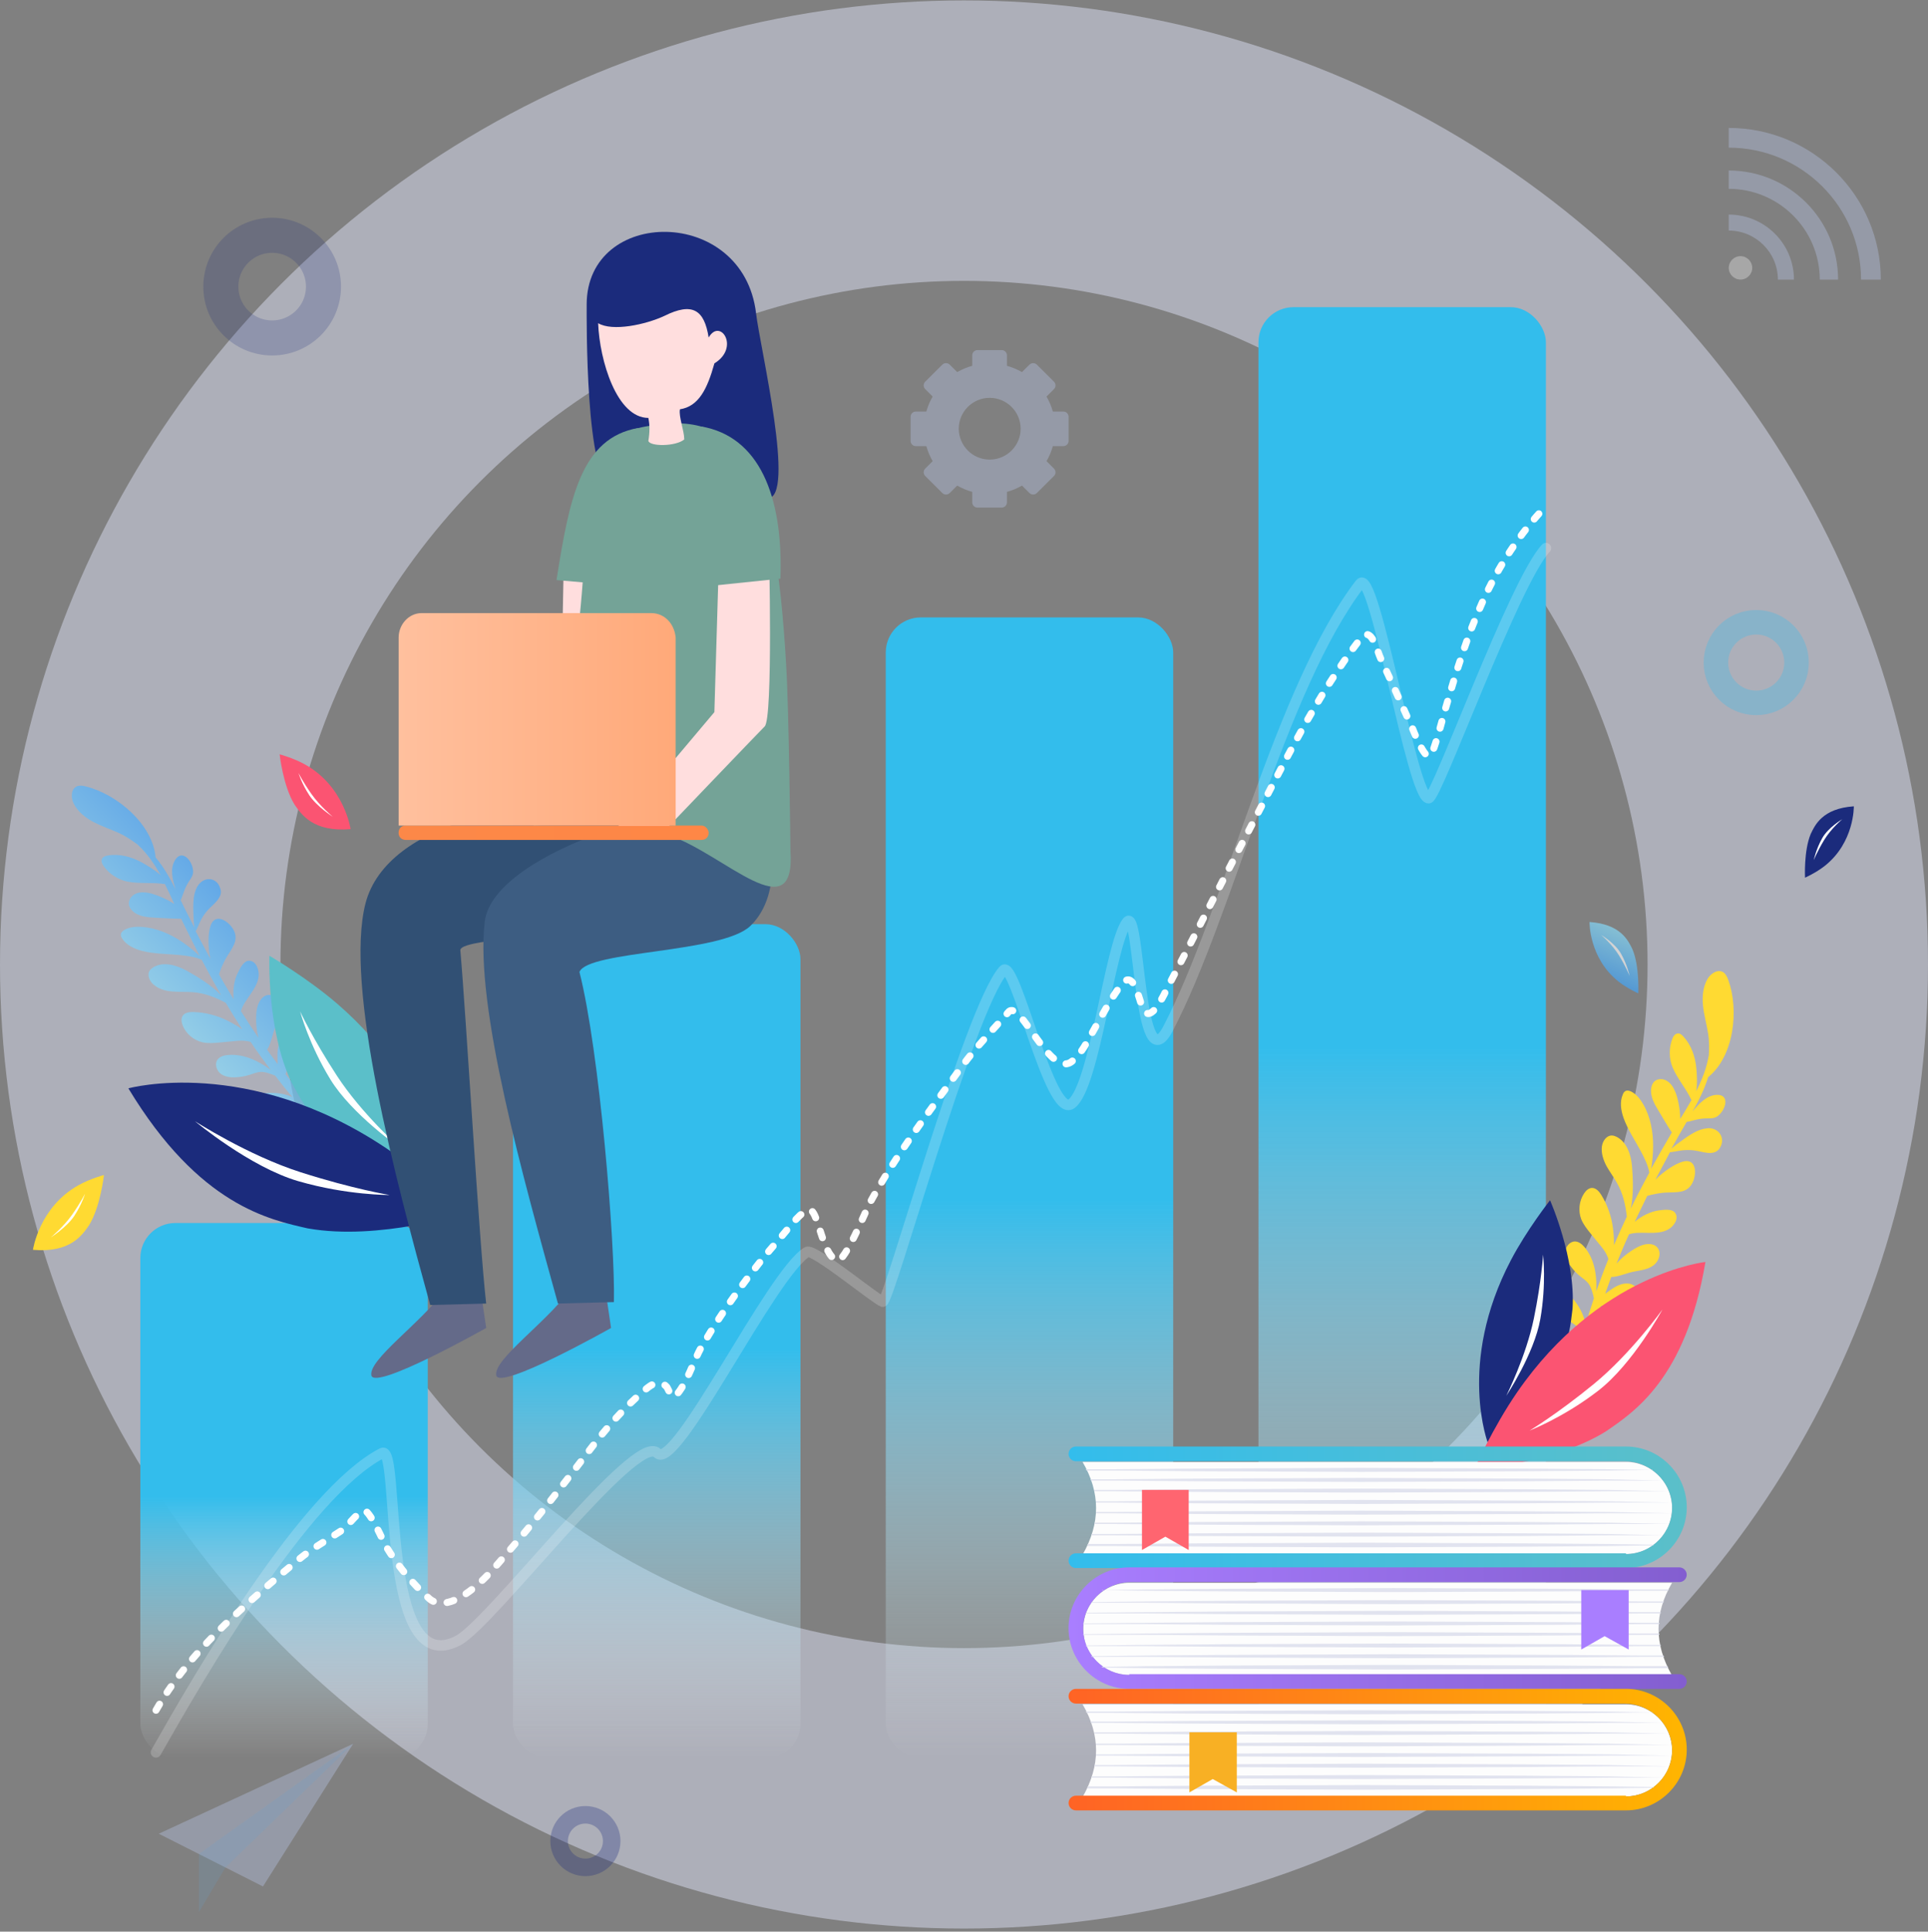 <?xml version="1.0" encoding="UTF-8"?>
<svg id="katman_1" xmlns="http://www.w3.org/2000/svg" version="1.1" xmlns:xlink="http://www.w3.org/1999/xlink" viewBox="0 0 550 551">
  <rect x="0" y="0" width="550" height="551" fill="#808080" stroke="none"/>
  <!-- Generator: Adobe Illustrator 29.5.1, SVG Export Plug-In . SVG Version: 2.1.0 Build 141)  -->
  <defs>
    <style>
      .st0 {
        fill: url(#Adsız_degrade_24);
      }

      .st1 {
        stroke-width: 10px;
      }

      .st1, .st2, .st3, .st4, .st5, .st6 {
        fill: none;
      }

      .st1, .st3, .st7, .st4, .st8, .st5, .st9, .st6, .st10, .st11 {
        isolation: isolate;
      }

      .st1, .st5 {
        opacity: .2;
      }

      .st1, .st6 {
        stroke: #1b2b7c;
      }

      .st12 {
        fill: url(#Adsız_degrade_6);
      }

      .st2 {
        stroke-dasharray: 2 4;
        stroke-width: 2px;
      }

      .st2, .st5 {
        stroke: #fff;
        stroke-linecap: round;
        stroke-linejoin: round;
      }

      .st3 {
        stroke: #33bdec;
        stroke-width: 7px;
      }

      .st3, .st6 {
        opacity: .3;
      }

      .st7, .st10 {
        opacity: .1;
      }

      .st7, .st11 {
        fill: #c5d5ff;
      }

      .st4 {
        opacity: .5;
        stroke: #dbdff3;
        stroke-width: 80px;
      }

      .st13 {
        fill: #3d5d82;
      }

      .st14 {
        fill: #e1e3ef;
      }

      .st8, .st15 {
        fill: #fff;
      }

      .st8, .st11 {
        opacity: .31;
      }

      .st16 {
        fill: url(#Adsız_degrade_17);
      }

      .st17 {
        fill: url(#Adsız_degrade_20);
      }

      .st18 {
        fill: url(#Adsız_degrade_9);
      }

      .st5 {
        stroke-width: 3px;
      }

      .st19, .st9 {
        opacity: .65;
      }

      .st20 {
        fill: url(#Adsız_degrade_11);
      }

      .st21 {
        fill: #a97eff;
      }

      .st22 {
        fill: #fb5472;
      }

      .st23 {
        fill: #ff6570;
      }

      .st24 {
        fill: url(#Adsız_degrade_30);
      }

      .st25 {
        fill: #ffda32;
      }

      .st26 {
        fill: #ffdede;
      }

      .st27 {
        fill: url(#Adsız_degrade_8);
      }

      .st9 {
        fill: url(#Adsız_degrade_5);
      }

      .st6 {
        stroke-width: 5px;
      }

      .st28 {
        fill: url(#Adsız_degrade_10);
      }

      .st29 {
        fill: #f8b024;
      }

      .st10 {
        fill: #04659b;
      }

      .st30 {
        fill: #646a89;
      }

      .st31 {
        fill: #5bbfc9;
      }

      .st32 {
        fill: #74a397;
      }

      .st33 {
        fill: url(#Adsız_degrade_22);
      }

      .st34 {
        fill: #fdfdfd;
      }

      .st35 {
        fill: #1b2b7c;
      }

      .st36 {
        fill: #315074;
      }
    </style>
    <linearGradient id="Adsız_degrade_17" data-name="Adsız degrade 17" x1="400" y1="464.93" x2="400" y2="50.93" gradientTransform="translate(0 552.55) scale(1 -1)" gradientUnits="userSpaceOnUse">
      <stop offset=".51" stop-color="#33bdec"/>
      <stop offset="1" stop-color="#fff" stop-opacity="0"/>
    </linearGradient>
    <linearGradient id="Adsız_degrade_20" data-name="Adsız degrade 20" x1="293.68" y1="376.43" x2="293.68" y2="50.93" gradientTransform="translate(0 552.55) scale(1 -1)" gradientUnits="userSpaceOnUse">
      <stop offset=".51" stop-color="#33bdec"/>
      <stop offset="1" stop-color="#fff" stop-opacity="0"/>
    </linearGradient>
    <linearGradient id="Adsız_degrade_22" data-name="Adsız degrade 22" x1="187.35" y1="288.93" x2="187.35" y2="50.93" gradientTransform="translate(0 552.55) scale(1 -1)" gradientUnits="userSpaceOnUse">
      <stop offset=".51" stop-color="#33bdec"/>
      <stop offset="1" stop-color="#fff" stop-opacity="0"/>
    </linearGradient>
    <linearGradient id="Adsız_degrade_24" data-name="Adsız degrade 24" x1="81.03" y1="203.69" x2="81.03" y2="50.93" gradientTransform="translate(0 552.55) scale(1 -1)" gradientUnits="userSpaceOnUse">
      <stop offset=".51" stop-color="#33bdec"/>
      <stop offset="1" stop-color="#fff" stop-opacity="0"/>
    </linearGradient>
    <linearGradient id="Adsız_degrade_5" data-name="Adsız degrade 5" x1="44.62" y1="265.58" x2="71.5" y2="290.61" gradientTransform="translate(0 552.55) scale(1 -1)" gradientUnits="userSpaceOnUse">
      <stop offset="0" stop-color="#87dfff"/>
      <stop offset="1" stop-color="#3ca5ff"/>
    </linearGradient>
    <linearGradient id="Adsız_degrade_6" data-name="Adsız degrade 6" x1="463.49" y1="286.43" x2="457.77" y2="273.36" gradientTransform="translate(0 552.55) scale(1 -1)" gradientUnits="userSpaceOnUse">
      <stop offset="0" stop-color="#87dfff"/>
      <stop offset="1" stop-color="#3ca5ff"/>
    </linearGradient>
    <linearGradient id="Adsız_degrade_30" data-name="Adsız degrade 30" x1="304.82" y1="122.6" x2="481.18" y2="122.6" gradientTransform="translate(0 552.55) scale(1 -1)" gradientUnits="userSpaceOnUse">
      <stop offset="0" stop-color="#33bdec"/>
      <stop offset="1" stop-color="#5bbfc9"/>
    </linearGradient>
    <linearGradient id="Adsız_degrade_8" data-name="Adsız degrade 8" x1="304.82" y1="88.13" x2="481.18" y2="88.13" gradientTransform="translate(0 552.55) scale(1 -1)" gradientUnits="userSpaceOnUse">
      <stop offset="0" stop-color="#a97eff"/>
      <stop offset="1" stop-color="#835ed0"/>
    </linearGradient>
    <linearGradient id="Adsız_degrade_9" data-name="Adsız degrade 9" x1="304.82" y1="53.46" x2="482.38" y2="53.46" gradientTransform="translate(0 552.55) scale(1 -1)" gradientUnits="userSpaceOnUse">
      <stop offset="0" stop-color="#ff6325"/>
      <stop offset="1" stop-color="#ffb600"/>
    </linearGradient>
    <linearGradient id="Adsız_degrade_10" data-name="Adsız degrade 10" x1="202.16" y1="315.01" x2="113.71" y2="315.01" gradientTransform="translate(0 552.55) scale(1 -1)" gradientUnits="userSpaceOnUse">
      <stop offset="0" stop-color="#fe8746"/>
      <stop offset="1" stop-color="#fc8848"/>
    </linearGradient>
    <linearGradient id="Adsız_degrade_11" data-name="Adsız degrade 11" x1="192.74" y1="347.36" x2="113.71" y2="347.36" gradientTransform="translate(0 552.55) scale(1 -1)" gradientUnits="userSpaceOnUse">
      <stop offset="0" stop-color="#ffa979"/>
      <stop offset="1" stop-color="#ffc09e"/>
    </linearGradient>
  </defs>
  <circle class="st4" cx="275" cy="275.12" r="235"/>
  <rect class="st16" x="359" y="87.62" width="82" height="414" rx="10" ry="10"/>
  <rect class="st17" x="252.68" y="176.12" width="82" height="325.5" rx="10" ry="10"/>
  <rect class="st33" x="146.35" y="263.62" width="82" height="238" rx="10" ry="10"/>
  <rect class="st0" x="40.03" y="348.86" width="82" height="152.77" rx="10" ry="10"/>
  <path class="st25" d="M487.16,321.85c-3.29.18-6.34,2.79-8.94,4.63-.29.2-.85.7-1.41,1.16.86-1.51,1.71-3.07,2.58-4.59.59-1.03,1.18-2.01,1.77-3.04.85-.04,2.5-.73,4.55-.93,2.38-.23,3.57.47,5.32-1.76,1.64-2.11,1.88-5.2-1.41-5.01-2.77.17-4.93,2.48-6.78,4.73,1.8-3.14,3.38-6.38,4.45-9.79,7.49-6.07,8.81-19.36,5.71-27.8-.31-.79-.69-1.66-1.41-2.12-1.59-.99-3.67.41-4.55,2.02-1.27,2.27-1.49,5.02-1.21,7.62.27,2.6,1.01,5.15,1.42,7.71.37,2.15.35,4.29.23,6.36q-.03.05-.03.1c-.61,3.55-1.93,6.92-3.57,10.12.38-2.22.15-5.25.04-6.46-.29-3.35-1.45-6.71-3.73-9.16-.43-.48-.96-.93-1.61-.84-.79.08-1.29.85-1.55,1.61-.97,2.58-.94,5.57.12,8.09,1.37,3.26,3.86,6,5.31,9.2.05,0,.09-.02.14-.03-1.07,1.89-2.15,3.69-3.28,5.5-.01-2.94-.78-6.29-1.43-7.76-.49-1.18-1.16-2.31-2.27-3.02-1.06-.72-2.6-.82-3.56,0-.57.45-.89,1.19-1.01,1.93-.4,2.32.89,4.6,2.13,6.61,1.24,2.01,2.41,4.13,3.74,6.12-.14.22-.29.44-.38.65-1.88,3.2-3.74,6.45-5.52,9.68.36-2.07.53-4.15.56-6.24.04-4.23-.73-8.48-2.8-12.12-.83-1.44-1.89-2.82-3.34-3.6-.59-.3-1.35-.52-1.88-.12-.29.21-.5.54-.62.89-.93,2.1-.55,4.53.21,6.7,1.21,3.39,3.27,6.37,4.96,9.56.96,1.83,2.03,3.93,2.39,6.04-1.84,3.39-3.62,6.81-5.3,10.25.84-3.83.65-8.68.36-12.04-.28-3.31-1.45-6.95-4.43-8.44-.42-.19-.89-.38-1.41-.36-1.51.04-2.55,1.64-2.75,3.11-.25,1.91.4,3.85,1.29,5.56.94,1.7,2.12,3.24,3.06,4.94,1.69,3.01,2.37,6.14,2.76,9.52-1.27,2.69-2.49,5.42-3.67,8.14.06-1.91-.16-3.86-.29-4.87-.43-3.33-1.56-6.59-3.32-9.44-.59-.97-1.47-1.96-2.57-2.01-1-.02-1.83.77-2.36,1.6-1.4,2.11-1.7,4.92-.81,7.29.61,1.53,1.65,2.82,2.69,4.12,1.09,1.33,2.13,2.63,3.23,3.96.83,1.01,1.45,2.11,1.85,3.3-1.24,3.07-2.38,6.16-3.48,9.24.08-1.39.07-2.77-.08-4.11-.28-3.07-1.27-6.13-3.26-8.51-.7-.8-1.57-1.56-2.63-1.62-1.49-.06-2.74,1.4-2.85,2.89-.11,1.49.59,2.96,1.51,4.14.82,1.15,1.8,2.18,2.89,3.03.8.63,1.63,1.17,2.23,1.99.73.98,1.05,2.24,1.35,3.41.05.23.11.5.17.77-.8,2.45-1.6,4.95-2.35,7.43-.5-2.74-1.98-5.46-3.73-7.41-1.11-1.18-2.82-2.29-4.28-1.55-.47.24-.81.65-1.05,1.08-.83,1.65.09,3.73,1.5,4.99,1.41,1.26,3.18,1.97,4.66,3.12.86.67,1.41,1.93,2.13,2.63-1.04,4.02-1.88,8.05-2.24,12.11-.12,1.21,1.49,1.39,1.82.27.82-3.02,1.6-6.04,2.38-9.05,1.51.39,7.57.27,8.48.31,1.49.06,3.22-.5,3.77-1.9.52-1.35-.35-2.96-1.63-3.59-1.29-.67-2.83-.58-4.23-.23-.76.21-4.09,1.74-5.81,3.24.81-3.07,1.66-6.2,2.62-9.25.9-.24,1.79-.53,2.77-.6,1.51-.04,3.02.35,4.52.26s3.15-.82,3.6-2.25c.53-1.73-1.09-3.51-2.86-3.8-1.77-.28-3.54.57-5.03,1.6-.45.33-1.16.77-1.81,1.29.09-.26.17-.51.26-.77.47-1.34.99-2.68,1.46-4.02,2,0,4.54-1.21,6.6-1.56,1.92-.37,3.95-.61,5.51-1.8,1.55-1.19,2.31-3.63.99-5.1-1.18-1.31-3.32-1.09-4.97-.35-1.74.75-4.73,2.77-6.63,4.99,1.15-2.81,2.31-5.62,3.57-8.36,3.23-1.12,8.1.54,11.37-1.5,1.35-.81,2.94-2.91,1.82-4.57-.9-1.33-3.38-.89-4.68-.75-2.22.29-4.81,1.51-6.86,3.23.48-1.1,1.01-2.16,1.54-3.23.65-1.38,1.36-2.76,2.01-4.13,1.25-.37,3.42-.88,5.54-.96,2.72-.16,5.67.3,7.24-2.55,1.44-2.59,1.36-7.36-2.63-6.27-2.24.62-5.4,2.73-7.83,5.15,1.38-2.62,2.77-5.25,4.16-7.82,2.05-.2,3.66-.88,6.73-.55,2.48.27,5.72,1.85,7.44-.56,1.83-2.77-.14-5.95-3.43-5.76Z"/>
  <path class="st9" d="M56.37,252.74c-1.68,2.83-1.2,6.82-1.12,9.98-.01.33.09,1.05.2,1.85-.8-1.54-1.59-3.14-2.39-4.68-.52-1.04-1.01-2.1-1.53-3.14.45-.74.81-2.47,1.77-4.31,1.13-2.13,2.36-2.71,1.51-5.4-.83-2.52-3.26-4.45-4.93-1.62-1.43,2.41-.69,5.46.19,8.25-1.62-3.24-3.38-6.36-5.68-9.1-.87-9.59-11.2-18.1-19.93-20.24-.85-.23-1.73-.36-2.56-.02-1.7.76-1.73,3.26-.87,4.93,1.16,2.34,3.37,4.03,5.66,5.26,2.32,1.2,4.82,2.04,7.21,3.11,2,.92,3.73,2.1,5.4,3.34.03.03.06.07.09.1,2.64,2.49,4.67,5.42,6.42,8.6-1.62-1.54-4.29-3.04-5.35-3.64-2.96-1.61-6.38-2.55-9.72-1.98-.63.08-1.29.32-1.61.86-.39.68-.02,1.54.45,2.18,1.59,2.26,4.1,3.85,6.77,4.41,3.49.68,7.12.15,10.62.7.03-.03.04-.1,0-.13.95,1.91,1.86,3.84,2.75,5.81-2.47-1.63-5.68-2.83-7.24-3.14-1.24-.24-2.58-.32-3.75.2-1.17.52-2.1,1.7-1.98,2.99.07.76.51,1.43,1.05,1.94,1.71,1.64,4.3,1.82,6.7,1.94,2.36.08,4.79.3,7.18.28.09.23.25.47.34.7,1.59,3.34,3.27,6.65,4.96,9.96-1.53-1.43-3.15-2.77-4.88-3.95-3.49-2.39-7.51-4.11-11.63-4.38-1.64-.12-3.42.01-4.86.78-.6.31-1.18.85-1.14,1.5.02.36.17.73.36,1,1.21,1.92,3.47,2.98,5.65,3.55,3.51.91,7.13.84,10.7,1.19,2.03.2,4.38.48,6.36,1.37,1.78,3.41,3.63,6.76,5.55,10.11-2.72-2.85-6.84-5.36-9.83-7.01-2.93-1.58-6.57-2.69-9.46-1.02-.4.25-.81.56-1.09.95-.83,1.29-.08,3.05,1.07,4.01,1.46,1.3,3.42,1.83,5.35,1.99,1.93.17,3.87.07,5.84.2,3.47.25,6.45,1.47,9.42,3.02,1.52,2.58,3.1,5.1,4.72,7.59-1.54-1.1-3.31-2.05-4.21-2.48-3-1.52-6.32-2.36-9.67-2.47-1.12-.04-2.44.11-3.09,1.04-.56.83-.37,1.93,0,2.86.97,2.33,3.1,4.15,5.61,4.73,1.6.35,3.24.21,4.89.07,1.68-.17,3.39-.31,5.08-.48,1.29-.12,2.56-.04,3.77.3,1.84,2.73,3.78,5.42,5.75,8.02-1.09-.83-2.24-1.59-3.47-2.22-2.71-1.47-5.83-2.37-8.89-2.05-1.05.09-2.18.45-2.81,1.28-.9,1.22-.34,3.04.81,4,1.18.93,2.78,1.15,4.3,1.07,1.41-.05,2.77-.3,4.13-.74.93-.3,1.9-.69,2.89-.79,1.25-.09,2.42.35,3.59.78.23.11.49.18.71.29,1.57,2.02,3.17,4.08,4.9,6.08-2.56-1.11-5.63-1.41-8.24-1.01-1.62.24-3.49,1.09-3.65,2.7-.05.49.06,1.02.31,1.49.89,1.64,3.18,1.98,4.97,1.52,1.79-.46,3.41-1.52,5.17-2.15,1.03-.32,2.37-.11,3.39-.31,2.75,3.08,5.66,6.01,8.82,8.59.93.72,1.99-.46,1.23-1.34-2.05-2.34-4.13-4.71-6.22-7.02,1.16-1.08,4.43-6.09,4.98-6.86.9-1.22,1.39-2.94.51-4.15-.84-1.18-2.65-1.34-3.92-.66-1.27.68-2.04,2.03-2.52,3.43-.26.75-.85,4.34-.57,6.62-2.11-2.41-4.19-4.84-6.21-7.34.26-.88.56-1.79,1.05-2.62.8-1.25,1.96-2.33,2.73-3.62.77-1.29,1.06-3.08.12-4.23-1.17-1.39-3.51-1.04-4.74.3-1.23,1.34-1.5,3.23-1.46,5.04.01.56.02,1.38.05,2.24-.16-.24-.31-.4-.47-.64-.88-1.15-1.69-2.29-2.54-3.47,1.11-1.67,1.54-4.48,2.33-6.36.75-1.78,1.68-3.65,1.55-5.56-.09-1.94-1.73-3.97-3.68-3.68-1.75.24-2.74,2.17-3.1,3.9-.36,1.86-.36,5.47.42,8.29-1.72-2.52-3.37-5.05-4.98-7.6.87-3.29,4.93-6.43,5.07-10.3.06-1.57-.74-4.07-2.78-4.07-1.58.01-2.61,2.31-3.21,3.5-1.03,2.03-1.42,4.81-1.16,7.48-.62-1.01-1.24-2.01-1.86-3.09-.77-1.31-1.58-2.65-2.32-3.99.37-1.23,1.2-3.34,2.29-5.11,1.4-2.32,3.38-4.55,1.94-7.45-1.35-2.67-5.36-5.21-6.66-1.28-.74,2.21-.74,6.02-.04,9.36-1.42-2.61-2.8-5.19-4.18-7.83.99-1.81,1.31-3.57,3.3-5.86,1.61-1.88,4.73-3.71,3.68-6.47-1.03-3.22-4.77-3.35-6.42-.55Z"/>
  <path class="st31" d="M83.15,308.72c4.31,7.98,11.71,22.87,42.31,31.46,0,0,.03-28.63-29.3-53.9-8.62-7.42-19.3-13.65-19.3-13.65,0,0-.85,21.07,6.29,36.09Z"/>
  <path class="st15" d="M94.26,307.92c6.15,10.01,19.78,19.44,19.78,19.44,0,0-10.89-9.71-17.9-20.46-7.01-10.75-10.53-18.41-10.53-18.41,0,0,2.51,9.42,8.65,19.43Z"/>
  <path class="st35" d="M87.89,350.42c-10.9-2.5-31.01-6.42-51.27-39.97,0,0,34.02-9.43,73.66,17.15,11.65,7.81,22.56,18.46,22.56,18.46,0,0-24.76,7.92-44.95,4.35Z"/>
  <path class="st15" d="M85.2,336.96c-13.92-4.02-29.59-17.14-29.59-17.14,0,0,15.12,9.76,30.19,14.57,15.07,4.81,25.34,6.48,25.34,6.48,0,0-12.02.11-25.93-3.91Z"/>
  <path class="st35" d="M448.59,373.36c-.92,7.78-2.14,22.09-23.99,38.71,0,0-9.12-22.99,6.41-52.6,4.56-8.7,11.17-17.1,11.17-17.1,0,0,7.38,16.66,6.41,30.99Z"/>
  <path class="st15" d="M439.41,376.24c-1.76,10-9.71,21.9-9.71,21.9,0,0,5.66-11.26,7.88-22.12,2.22-10.86,2.61-18.14,2.61-18.14,0,0,.98,8.36-.78,18.36Z"/>
  <path class="st22" d="M458.03,408.36c7.96-5.47,22.87-15.01,28.48-48.39,0,0-30.32,3.23-53.72,37.18-6.88,9.97-12.25,22-12.25,22,0,0,22.41-1.51,37.49-10.79Z"/>
  <path class="st15" d="M455.92,396.7c9.9-7.65,18.33-23.17,18.33-23.17,0,0-9.04,12.64-19.62,21.29-10.58,8.65-18.3,13.26-18.3,13.26,0,0,9.69-3.73,19.59-11.38Z"/>
  <g class="st19">
    <path class="st12" d="M465.74,270.89c-1.22-2.52-3.31-7.28-12.3-7.89,0,0-.2,10.3,8.3,17.01,2.5,1.97,5.61,3.35,5.61,3.35,0,0,.39-7.65-1.62-12.47Z"/>
    <path class="st15" d="M462.45,272.07c-1.75-3.1-5.72-5.39-5.72-5.39,0,0,3.15,2.61,5.16,5.91,2,3.3,2.99,5.77,2.99,5.77,0,0-.68-3.19-2.43-6.29Z"/>
  </g>
  <path class="st35" d="M516.54,237.89c1.22-2.52,3.31-7.28,12.3-7.89,0,0,.2,10.3-8.31,17.01-2.5,1.97-5.61,3.35-5.61,3.35,0,0-.39-7.65,1.62-12.47Z"/>
  <path class="st15" d="M519.83,239.07c1.75-3.1,5.72-5.39,5.72-5.39,0,0-3.16,2.61-5.16,5.91-2,3.3-2.99,5.77-2.99,5.77,0,0,.68-3.19,2.43-6.29Z"/>
  <path class="st34" d="M463.85,443.29c7.24,0,13.14-5.9,13.14-13.14s-5.9-13.14-13.14-13.14h-155.03c5.14,8.76,5.14,17.52,0,26.47h155.03v-.19Z"/>
  <path class="st24" d="M463.85,443.29c7.43,0,13.52-6.29,13.14-13.9-.38-7.05-6.48-12.57-13.52-12.57h-156.55c-1.14,0-2.09-.95-2.09-2.1s.95-2.1,2.09-2.1h156.93c9.52,0,17.33,7.81,17.33,17.33s-7.81,17.33-17.33,17.33h-156.93c-1.14,0-2.09-.95-2.09-2.1s.95-2.1,2.09-2.1h156.93v.19Z"/>
  <path class="st14" d="M471.47,419.29l-12.57.19-23.62.19-47.04.19-47.04-.19-23.62-.19h-7.62c0-.19-.19-.19-.19-.38h7.81l23.62-.19,47.04-.19,47.04.19,23.62.19,12.19.19c.19-.19.38,0,.38,0ZM474.51,422.34l-15.62-.38-23.62-.19-47.04-.19-47.04.19-23.62.19h-6.48q0,.19.19.38h6.29l23.62.19,47.04.19,47.04-.19,23.62-.19h15.62ZM476.23,425.38l-17.14-.38-23.62-.19-47.04-.19-47.04.19-23.62.19h-5.52v.38h5.52l23.62.19,47.04.19,47.04-.19,23.62-.19h17.14ZM310.15,441h7.81l23.62.19,47.04.19,47.04-.19,23.62-.19,12.19-.19c.19,0,.19-.19.38-.19l-12.57-.19-23.62-.19-47.04-.19-47.04.19-23.62.19h-7.62c-.19.38-.19.57-.19.57ZM474.51,437.95q0-.19,0,0l-15.43-.38-23.62-.19-47.04-.19-47.04.19-23.62.19h-6.29q0,.19-.19.38h6.48l23.62.19,47.04.19,47.04-.19,23.62-.19h15.43ZM476.23,434.72l-17.14-.38-23.62-.19-47.04-.19-47.04.19-23.62.19h-5.52v.38h5.52l23.62.19,47.04.19,47.04-.19,23.62-.19h17.14ZM476.99,431.67s0-.19,0,0l-17.9-.38-23.62-.19-47.04-.19-47.04.19-23.62.19h-5.14v.38h5.14l23.62.19,47.04.19,47.04-.19,23.62-.19h17.9ZM476.99,428.62q0-.19,0,0l-17.9-.38-23.62-.19-47.04-.19-47.04.19-23.62.19h-5.14v.38h5.14l23.62.19,47.04.19,47.04-.19,23.62-.19h17.9Z"/>
  <path class="st23" d="M325.77,442.14l6.67-3.81,6.66,3.81v-17.14h-13.33v17.14Z"/>
  <path class="st34" d="M322.15,477.76c-7.24,0-13.14-5.9-13.14-13.14s5.9-13.14,13.14-13.14h154.84c-5.14,8.76-5.14,17.52,0,26.47h-154.84v-.19Z"/>
  <path class="st27" d="M322.15,477.76c-7.43,0-13.52-6.29-13.14-13.9.38-7.05,6.48-12.57,13.52-12.57h156.55c1.14,0,2.09-.95,2.09-2.1s-.95-2.1-2.09-2.1h-156.93c-9.52,0-17.33,7.81-17.33,17.33s7.81,17.33,17.33,17.33h156.93c1.14,0,2.09-.95,2.09-2.1s-.95-2.1-2.09-2.1h-156.93v.19Z"/>
  <path class="st14" d="M314.73,453.57l12.19-.19,23.62-.19,47.04-.19,47.04.19,23.62.19h7.81c0,.19-.19.19-.19.38h-7.62l-23.62.19-47.04.19-47.04-.19-23.62-.19-12.57-.19c.19.19.38.19.38,0ZM326.91,457.19l23.62.19,47.04.19,47.04-.19,23.62-.19h6.29q0-.19.19-.38h-6.48l-23.62-.19-47.04-.19-47.04.19-23.62.19-15.43.19s0,.19-.19.19h15.62ZM326.91,460.24l23.62.19,47.04.19,47.04-.19,23.62-.19h5.52v-.38h-5.52l-23.62-.19-47.04-.19-47.04.19-23.62.19-17.14.19v.19h17.14ZM475.66,475.28h-7.62l-23.62-.19-47.04-.19-47.04.19-23.62.19-12.57.19c.19,0,.19.19.38.19l12.19.19,23.62.19,47.04.19,47.04-.19,23.62-.19h7.81q0-.38-.19-.57ZM326.91,472.62l23.62.19,47.04.19,47.04-.19,23.62-.19h6.48q0-.19-.19-.38h-6.29l-23.62-.19-47.04-.19-47.04.19-23.62.19-15.62.19s0,.19.19.19h15.43ZM326.91,469.57l23.62.19,47.04.19,47.04-.19,23.62-.19h5.52v-.38h-5.52l-23.62-.19-47.04-.19-47.04.19-23.62.19-17.14.19v.19h17.14ZM326.91,466.33l23.62.19,47.04.19,47.04-.19,23.62-.19h5.14v-.38h-5.14l-23.62-.19-47.04-.19-47.04.19-23.62.19-17.9.19v.19h17.9ZM326.91,463.28l23.62.19,47.04.19,47.04-.19,23.62-.19h5.14v-.38h-5.14l-23.62-.19-47.04-.19-47.04.19-23.62.19-17.9.19v.19h17.9Z"/>
  <path class="st21" d="M464.61,470.52l-6.86-3.81-6.66,3.81v-16.95h13.52v16.95Z"/>
  <path class="st34" d="M463.85,512.42c7.24,0,13.14-5.9,13.14-13.14s-5.9-13.14-13.14-13.14h-155.03c5.14,8.76,5.14,17.52,0,26.47h155.03v-.19Z"/>
  <path class="st18" d="M463.85,512.42c7.43,0,13.52-6.28,13.14-13.9-.38-7.05-6.48-12.57-13.52-12.57h-156.55c-1.14,0-2.09-.95-2.09-2.1s.95-2.1,2.09-2.1h156.93c9.52,0,17.33,7.81,17.33,17.33s-7.81,17.33-17.33,17.33h-156.93c-1.14,0-2.09-.95-2.09-2.1s.95-2.09,2.09-2.09h156.93v.19Z"/>
  <path class="st14" d="M471.47,488.42l-12.57.19-23.62.19-47.04.19-47.04-.19-23.62-.19h-7.62c0-.19-.19-.19-.19-.38h7.81l23.62-.19,47.04-.19,47.04.19,23.62.19,12.19.19c.19-.19.38,0,.38,0ZM474.51,491.47l-15.62-.38-23.62-.19-47.04-.19-47.04.19-23.62.19h-6.48q0,.19.19.38h6.29l23.62.19,47.04.19,47.04-.19,23.62-.19h15.62ZM476.23,494.52l-17.14-.38-23.62-.19-47.04-.19-47.04.19-23.62.19h-5.52v.38h5.52l23.62.19,47.04.19,47.04-.19,23.62-.19h17.14ZM310.15,510.13h7.81l23.62.19,47.04.19,47.04-.19,23.62-.19,12.19-.19c.19,0,.19-.19.38-.19l-12.57-.19-23.62-.19-47.04-.19-47.04.19-23.62.19h-7.62c-.19.38-.19.57-.19.57ZM474.51,507.09q0-.19,0,0l-15.43-.38-23.62-.19-47.04-.19-47.04.19-23.62.19h-6.29q0,.19-.19.38h6.48l23.62.19,47.04.19,47.04-.19,23.62-.19h15.43ZM476.23,503.85l-17.14-.38-23.62-.19-47.04-.19-47.04.19-23.62.19h-5.52v.38h5.52l23.62.19,47.04.19,47.04-.19,23.62-.19h17.14ZM476.99,500.8s0-.19,0,0l-17.9-.38-23.62-.19-47.04-.19-47.04.19-23.62.19h-5.14v.38h5.14l23.62.19,47.04.19,47.04-.19,23.62-.19h17.9ZM476.99,497.76q0-.19,0,0l-17.9-.38-23.62-.19-47.04-.19-47.04.19-23.62.19h-5.14v.38h5.14l23.62.19,47.04.19,47.04-.19,23.62-.19h17.9Z"/>
  <path class="st29" d="M339.29,511.28l6.67-3.81,6.86,3.81v-17.14h-13.52v17.14Z"/>
  <path class="st35" d="M215.67,89.32c1.23,10.24,11.46,52.82,3.28,52.82-10.65.41-42.99-3.68-44.22-3.68-7.78-.41-7.37-47.91-7.37-51.59,0-27.84,44.63-28.25,48.32,2.46Z"/>
  <path class="st26" d="M160.8,161.79l-.82,41.76-31.12,36.44,15.97-2.05,29.07-30.71,1.23-51.59-14.33,6.14Z"/>
  <path class="st32" d="M182.09,122.07c-16.38,2.87-19.65,20.06-23.34,43.4l23.75,2.05-.41-23.75"/>
  <path class="st30" d="M126.82,368.15c-6.96,9.42-21.7,19.65-20.88,24.16s32.76-13.51,32.76-13.51l-1.64-11.06-10.24.41Z"/>
  <path class="st36" d="M182.5,258.01c-2.87,9.83-51.59,8.6-51.18,13.1,1.64,18.42,5.32,82.71,7.37,100.73l-15.97.41c-9.83-35.62-24.57-90.9-18.43-114.65,6.14-23.34,47.09-31.94,79.03-25.39,7.37,1.23,2.87,12.69-.82,25.8Z"/>
  <path class="st30" d="M162.44,368.15c-6.96,9.42-21.7,19.65-20.88,24.16s32.76-13.51,32.76-13.51l-1.64-11.06-10.24.41Z"/>
  <path class="st13" d="M214.03,264.15c-8.19,7.78-46.27,6.96-48.73,13.1,5.73,22.52,10.24,77.8,9.83,94.17l-15.97.41c-9.83-35.62-23.75-84.76-20.88-108.91,2.46-20.88,63.88-37.67,75.75-31.12,6.55,3.69,9.83,22.93,0,32.35Z"/>
  <path class="st32" d="M224.27,189.63c-3.27-56.1-12.69-73.29-40.13-67.97-22.93,4.1-13.1,29.07-21.7,74.52l-10.24,39.31c24.57-.82,15.97-1.64,38.9,2.87,15.56,5.32,36.03,27.43,34.39,4.09,0,0-.41-40.13-1.23-52.82Z"/>
  <path class="st26" d="M202.16,96.28c-1.23-7.78-4.5-10.24-12.69-6.14-5.32,2.46-14.74,4.5-18.84,2.05.41,10.65,5.32,27.02,14.33,27.02.41,2.05.41,4.1,0,6.55.41,1.64,7.78,1.64,10.24-.41,0-2.46-1.64-6.55-1.23-8.6,5.32-.82,7.78-5.73,9.83-13.1,7.37-4.5,1.64-13.1-1.64-7.37Z"/>
  <path class="st26" d="M205.02,161.79l-1.23,41.35-30.71,36.44,15.97-2.05s27.02-28.25,29.07-30.3c2.46-2.05,1.23-51.59,1.23-51.59l-14.33,6.14Z"/>
  <path class="st32" d="M200.11,121.66c16.38,2.87,23.34,19.65,22.52,43.4l-23.75,2.46.41-23.75"/>
  <path class="st28" d="M200.11,235.49h-84.35c-1.23,0-2.05.82-2.05,2.05s.82,2.05,2.05,2.05h84.35c1.23,0,2.05-.82,2.05-2.05,0-.82-.82-2.05-2.05-2.05Z"/>
  <path class="st20" d="M185.78,174.89h-65.51c-3.68,0-6.55,3.28-6.55,6.96v53.64h79.03v-53.64c-.41-4.09-3.28-6.96-6.96-6.96Z"/>
  <path class="st25" d="M25.39,349.51c-1.91,2.74-5.27,7.93-15.99,7,0,0,1.71-12.13,13-18.44,3.32-1.85,7.25-2.9,7.25-2.9,0,0-.98,9.05-4.26,14.34Z"/>
  <path class="st15" d="M21.22,346.8c-2.13,3.23-6.72,6.18-6.72,6.18,0,0,3.69-3.08,6.11-6.54,2.42-3.46,3.66-5.94,3.66-5.94,0,0-.93,3.07-3.06,6.3Z"/>
  <path class="st22" d="M84.03,229.51c1.91,2.74,5.27,7.93,15.99,7,0,0-1.71-12.13-13-18.44-3.32-1.86-7.25-2.9-7.25-2.9,0,0,.98,9.05,4.26,14.34Z"/>
  <path class="st15" d="M88.2,226.8c2.13,3.23,6.72,6.18,6.72,6.18,0,0-3.69-3.08-6.11-6.54-2.42-3.46-3.66-5.94-3.66-5.94,0,0,.93,3.07,3.06,6.3Z"/>
  <path class="st2" d="M44.5,487.85c5.79-10.21,14.23-19.54,22.83-27.44,5.86-5.38,11.91-10.66,18.06-15.72,3.75-3.09,7.75-5.24,11.72-7.89,2.39-1.59,4.03-4.62,6.53-5.92,1.59-.83,5.85,9.18,6.44,10.17,3.31,5.46,7.6,10.74,12.39,14.97,2.32,2.05,5.73,1.26,8.25-.08,6.02-3.2,10.62-9.09,15-14.14,7.95-9.16,15.22-18.64,22.56-28.28,4.59-6.04,9.89-12.15,15.72-17.06,1.99-1.67,4.1-3.13,6.22-.83.23.25,1.5,3.62,2.45,2.61,3.41-3.64,5.02-9.9,7.53-14.17,6.48-11.03,13.99-21.43,22.45-31.03,2.05-2.33,4.78-6.25,7.58-7.92,1.78-1.06,2.98,3.86,3.14,4.25,1,2.46,2.41,9.1,5.39,10.2,2.17.8,8.48-14.8,9.19-16.11,7.53-13.91,17.28-26.62,26.56-39.39,4.11-5.66,8.68-10.18,13.19-15.39,3.29-3.8,11.8,18.78,17.97,14.17,2.78-2.08,4.6-5.98,6.25-8.86,2.55-4.43,4.92-9.11,8.03-13.19,3.51-4.62,4.97,4.47,6.06,6.89,2.22,4.93,6.2-4.36,7.22-6.31,7.83-14.98,15.44-30.07,23.31-45.03,9.66-18.37,18.84-37.6,31.53-54.14,3.15-4.11,4.68,3.3,5.89,5.86,3.07,6.53,5.96,13.14,8.97,19.69.15.34,3.06,7.99,4.64,7.92.58-.03.87-.81,1.11-1.33.94-2.09,3.51-11.64,3.69-12.28,3.03-10.41,6.21-20.82,10.7-30.72,4.53-10,10.4-19.06,17.94-27"/>
  <path class="st5" d="M44.5,499.85c12.36-21.8,42.44-73.88,64.5-85.35,5.38-2.8-.97,65.51,21.72,53.43,9.59-5.1,50.86-59.83,56.78-53.43,5.25,5.67,32.67-51.4,42.72-57.37,1.89-1.12,19.33,13.34,21.59,14.17,1.69.62,24.62-83.21,34.4-94.5,3.29-3.8,13.29,42.67,19.46,38.06,6.64-4.96,10.9-45.35,15.83-51.85,3.71-4.89,3.21,46.67,11.72,30.38,17.27-33.04,32.01-97.2,54.78-126.88,4.07-5.3,14.88,61.41,19.56,61.18,2.31-.11,24.54-61.96,33.44-71.33"/>
  <path class="st8" d="M499.86,76.41c0,1.83-1.51,3.34-3.35,3.34s-3.35-1.51-3.35-3.34,1.51-3.34,3.35-3.34,3.35,1.51,3.35,3.34Z"/>
  <path class="st11" d="M493.15,65.77c7.73,0,14.03,6.28,14.03,13.99h4.58c0-10.23-8.34-18.55-18.61-18.55v4.57Z"/>
  <path class="st11" d="M493.15,53.86c14.31,0,25.97,11.62,25.97,25.89h5.23c0-17.17-13.99-31.11-31.2-31.11v5.22Z"/>
  <path class="st11" d="M493.15,42.12c20.81,0,37.75,16.88,37.75,37.63h5.64c0-23.85-19.47-43.26-43.39-43.26v5.63Z"/>
  <path class="st11" d="M261.26,127.26c-.83,0-1.5-.67-1.5-1.5v-6.87c0-.83.67-1.5,1.5-1.5h3c.41-1.51,1.02-2.94,1.8-4.28l-2.12-2.12c-.59-.59-.59-1.54,0-2.12l4.87-4.85c.58-.58,1.53-.58,2.12,0l2.13,2.12c1.35-.77,2.78-1.39,4.29-1.79v-2.99c0-.83.67-1.5,1.5-1.5h6.9c.83,0,1.5.67,1.5,1.5v2.99c1.51.41,2.94,1.02,4.29,1.79l2.13-2.12c.59-.58,1.53-.58,2.12,0l4.87,4.85c.59.59.59,1.54,0,2.12l-2.12,2.12c.78,1.35,1.39,2.77,1.8,4.28h3c.83,0,1.5.67,1.5,1.5v6.87c0,.83-.67,1.5-1.5,1.5h-3c-.41,1.51-1.02,2.94-1.8,4.28l2.12,2.12c.59.59.59,1.54,0,2.12l-4.87,4.85c-.58.58-1.53.58-2.12,0l-2.13-2.12c-1.35.78-2.78,1.39-4.29,1.79v2.99c0,.83-.67,1.5-1.5,1.5h-6.9c-.83,0-1.5-.67-1.5-1.5v-2.99c-1.51-.41-2.94-1.02-4.29-1.79l-2.13,2.12c-.58.58-1.53.58-2.12,0l-4.87-4.85c-.59-.59-.59-1.54,0-2.12l2.12-2.12c-.78-1.35-1.39-2.77-1.8-4.28h-3ZM282.33,131.1c4.87,0,8.83-3.96,8.83-8.81s-3.97-8.81-8.83-8.81-8.83,3.96-8.83,8.81c.04,4.89,3.97,8.81,8.83,8.81Z"/>
  <circle class="st3" cx="501" cy="189" r="11.5"/>
  <circle class="st1" cx="77.64" cy="81.76" r="14.64"/>
  <circle class="st6" cx="167" cy="525.17" r="7.5"/>
  <path class="st11" d="M45.29,523.07l29.73,15.04,25.72-40.69-55.45,25.65Z"/>
  <path class="st10" d="M100.74,497.42l-44,31.44v16.59l7.57-12.76,36.44-35.27Z"/>
  <path class="st7" d="M100.74,497.42l-44,31.44v16.59l7.57-12.76,36.44-35.27Z"/>
</svg>